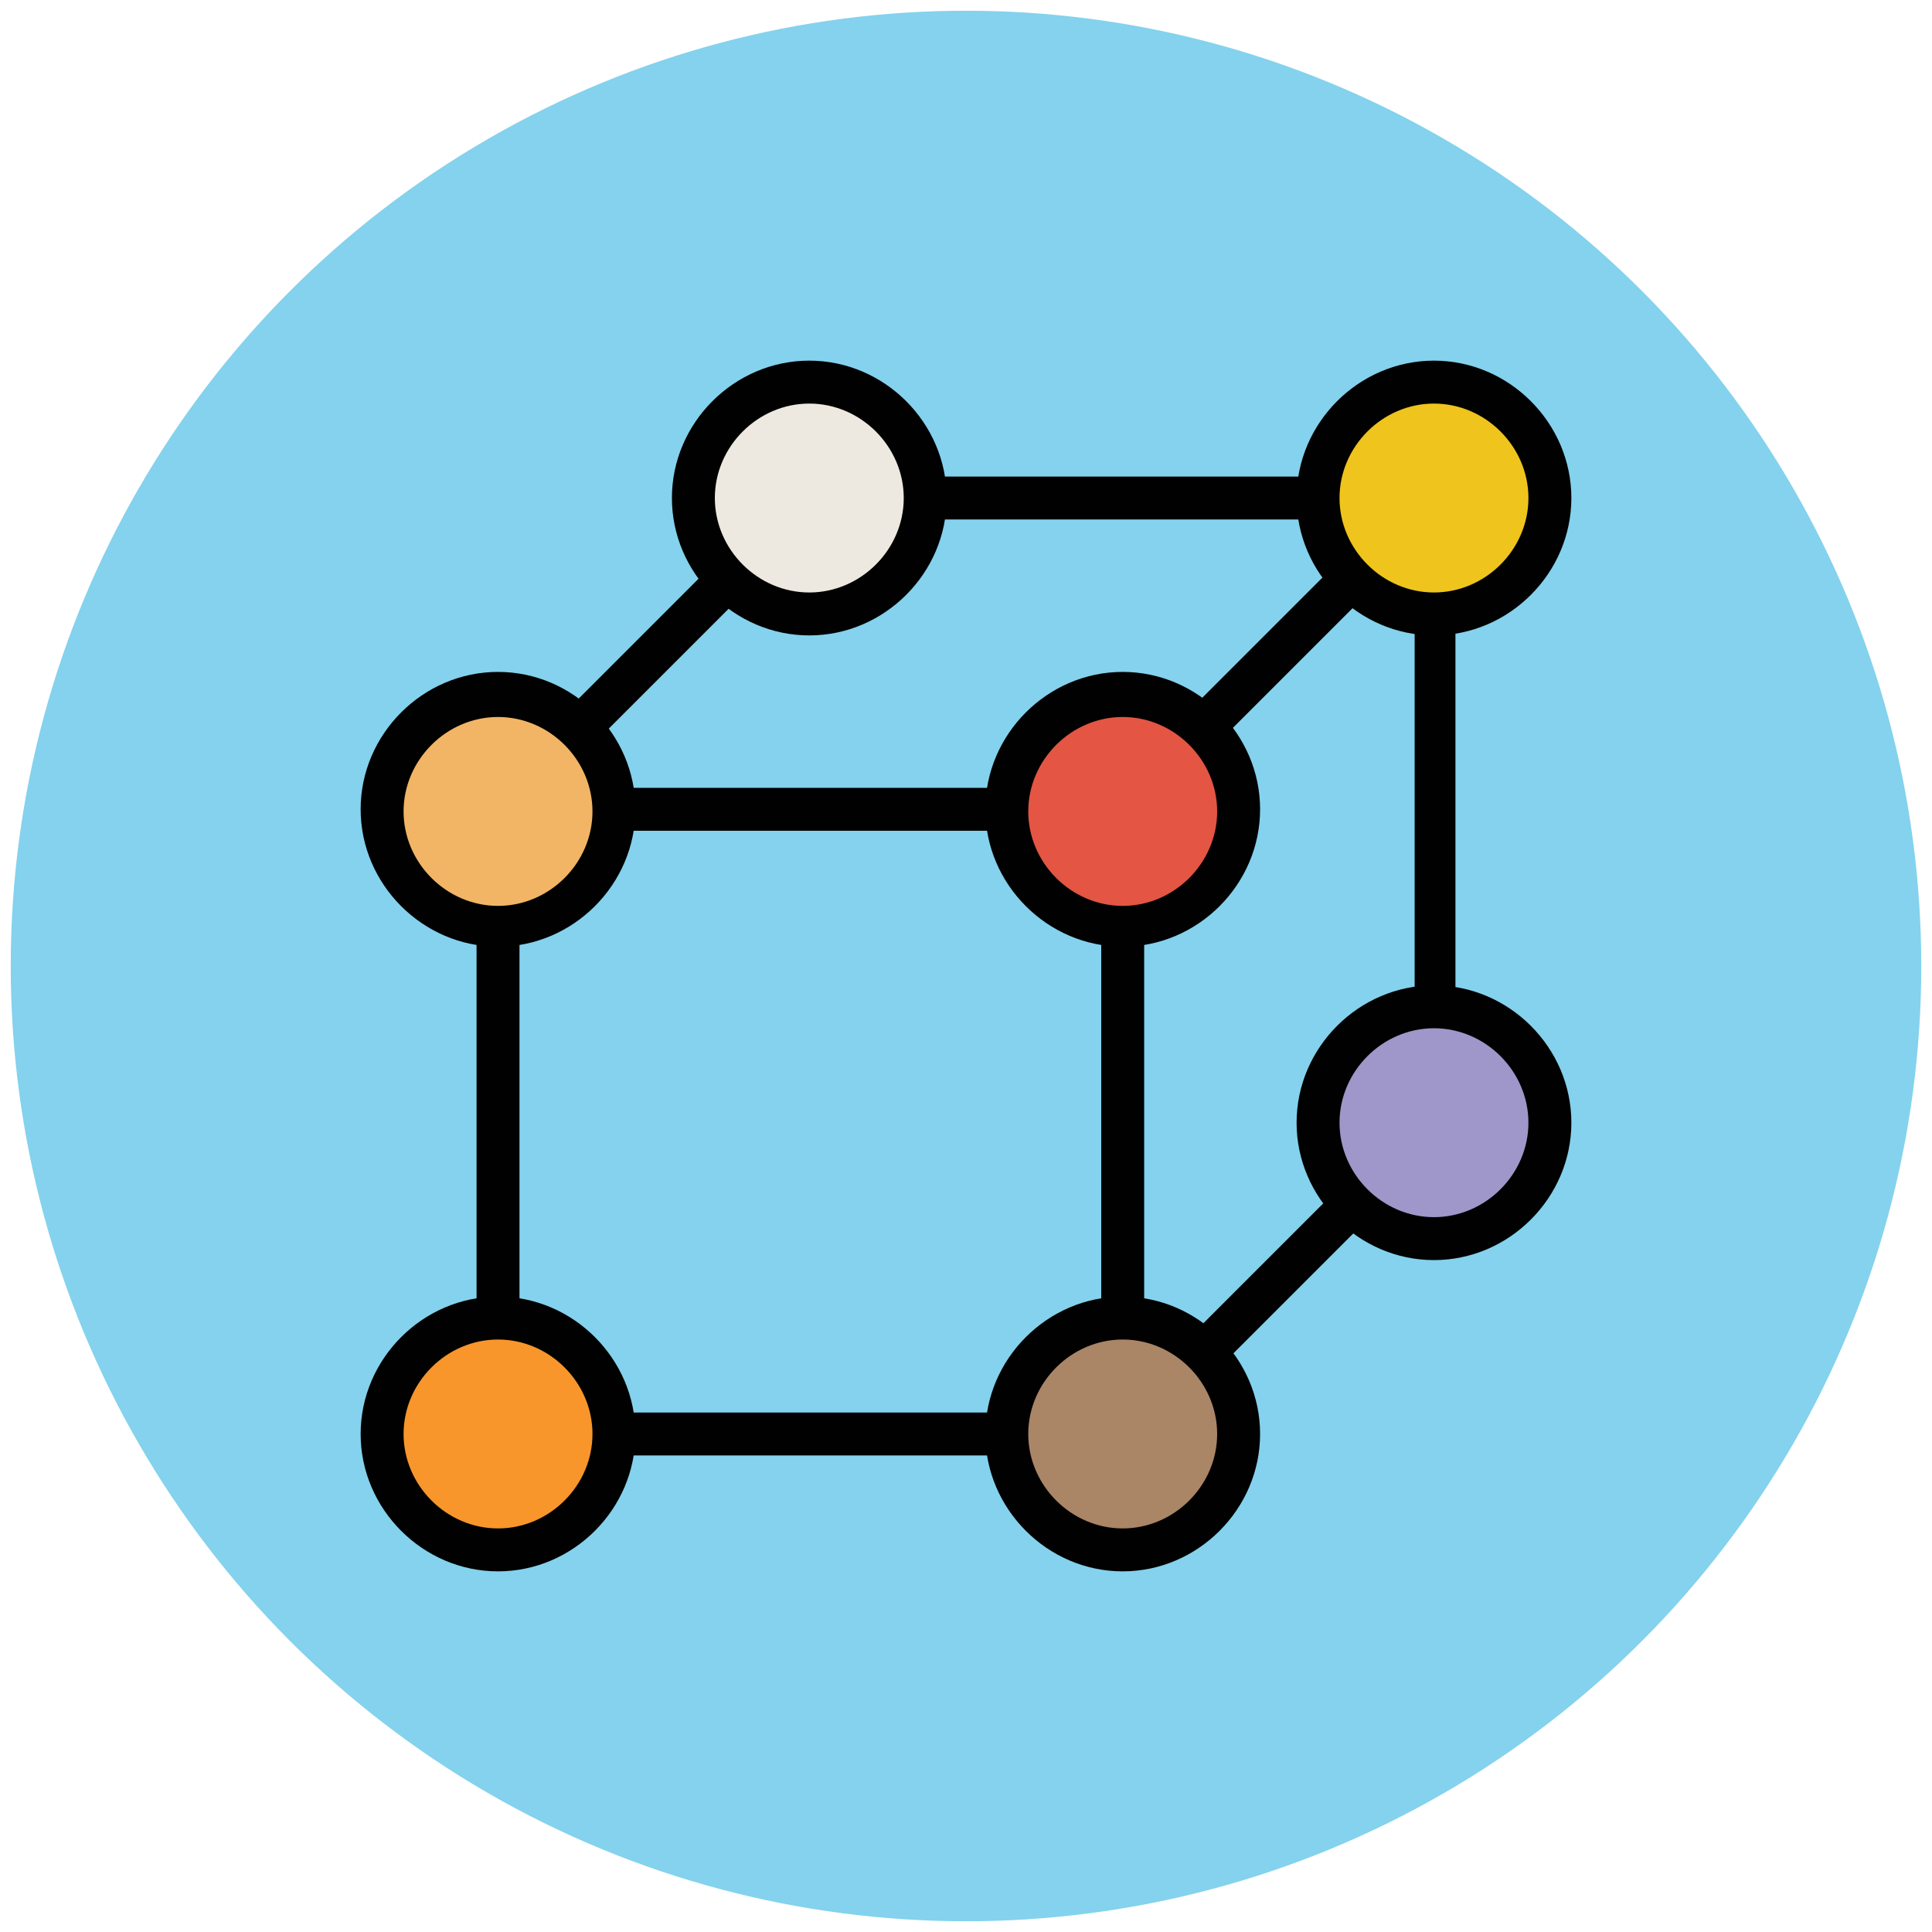 <?xml version="1.0" encoding="utf-8"?>
<!-- Generator: Adobe Illustrator 18.0.0, SVG Export Plug-In . SVG Version: 6.00 Build 0)  -->
<!DOCTYPE svg PUBLIC "-//W3C//DTD SVG 1.1//EN" "http://www.w3.org/Graphics/SVG/1.1/DTD/svg11.dtd">
<svg version="1.1" id="Layer_1" xmlns="http://www.w3.org/2000/svg" xmlns:xlink="http://www.w3.org/1999/xlink" x="0px" y="0px"
	 viewBox="0 0 90 90" enable-background="new 0 0 90 90" xml:space="preserve">
<g>
	<g>
		<circle fill="#84D2ED" cx="45" cy="45" r="44.5"/>
	</g>
	<g>
		<path fill="#010101" d="M53,67.5l-1.4-1.4l14.3-14.3V24.2H38.1L23.9,38.4L22.5,37L37,22.5c0.2-0.2,0.4-0.3,0.7-0.3h29.1
			c0.6,0,1,0.4,1,1v29.1c0,0.3-0.1,0.5-0.3,0.7L53,67.5z"/>
	</g>
	<g>
		<path fill="#010101" d="M52.3,67.8H23.2c-0.6,0-1-0.4-1-1V37.7c0-0.6,0.4-1,1-1h29.1c0.6,0,1,0.4,1,1v29.1
			C53.3,67.4,52.8,67.8,52.3,67.8z M24.2,65.8h27.1V38.7H24.2V65.8z"/>
	</g>
	<g>
		<line fill="#EFC41C" x1="52.3" y1="37.7" x2="66.8" y2="23.2"/>
		
			<rect x="58.5" y="20.2" transform="matrix(0.707 0.707 -0.707 0.707 38.976 -33.184)" fill="#010101" width="2" height="20.6"/>
	</g>
	<g>
		<circle fill="#EFC41C" cx="66.8" cy="23.2" r="5.4"/>
		<path fill="#010101" d="M66.8,29.6c-3.5,0-6.4-2.9-6.4-6.4s2.9-6.4,6.4-6.4s6.4,2.9,6.4,6.4S70.3,29.6,66.8,29.6z M66.8,18.8
			c-2.4,0-4.4,2-4.4,4.4s2,4.4,4.4,4.4s4.4-2,4.4-4.4S69.2,18.8,66.8,18.8z"/>
	</g>
	<g>
		<circle fill="#9F96C9" cx="66.8" cy="52.3" r="5.4"/>
		<path fill="#010101" d="M66.8,58.7c-3.5,0-6.4-2.9-6.4-6.4c0-3.5,2.9-6.4,6.4-6.4s6.4,2.9,6.4,6.4C73.2,55.8,70.3,58.7,66.8,58.7z
			 M66.8,47.9c-2.4,0-4.4,2-4.4,4.4s2,4.4,4.4,4.4s4.4-2,4.4-4.4S69.2,47.9,66.8,47.9z"/>
	</g>
	<g>
		<circle fill="#E45543" cx="52.3" cy="37.7" r="5.4"/>
		<path fill="#010101" d="M52.3,44.1c-3.5,0-6.4-2.9-6.4-6.4s2.9-6.4,6.4-6.4s6.4,2.9,6.4,6.4S55.8,44.1,52.3,44.1z M52.3,33.4
			c-2.4,0-4.4,2-4.4,4.4s2,4.4,4.4,4.4s4.4-2,4.4-4.4S54.7,33.4,52.3,33.4z"/>
	</g>
	<g>
		<circle fill="#F1B565" cx="23.2" cy="37.7" r="5.4"/>
		<path fill="#010101" d="M23.2,44.1c-3.5,0-6.4-2.9-6.4-6.4s2.9-6.4,6.4-6.4s6.4,2.9,6.4,6.4S26.7,44.1,23.2,44.1z M23.2,33.4
			c-2.4,0-4.4,2-4.4,4.4s2,4.4,4.4,4.4s4.4-2,4.4-4.4S25.6,33.4,23.2,33.4z"/>
	</g>
	<g>
		<circle fill="#F8962B" cx="23.2" cy="66.8" r="5.4"/>
		<path fill="#010101" d="M23.2,73.2c-3.5,0-6.4-2.9-6.4-6.4s2.9-6.4,6.4-6.4s6.4,2.9,6.4,6.4S26.7,73.2,23.2,73.2z M23.2,62.4
			c-2.4,0-4.4,2-4.4,4.4s2,4.4,4.4,4.4s4.4-2,4.4-4.4S25.6,62.4,23.2,62.4z"/>
	</g>
	<g>
		<circle fill="#AA8566" cx="52.3" cy="66.8" r="5.4"/>
		<path fill="#010101" d="M52.3,73.2c-3.5,0-6.4-2.9-6.4-6.4s2.9-6.4,6.4-6.4s6.4,2.9,6.4,6.4S55.8,73.2,52.3,73.2z M52.3,62.4
			c-2.4,0-4.4,2-4.4,4.4s2,4.4,4.4,4.4s4.4-2,4.4-4.4S54.7,62.4,52.3,62.4z"/>
	</g>
	<g>
		<circle fill="#EDE9E0" cx="37.7" cy="23.2" r="5.4"/>
		<path fill="#010101" d="M37.7,29.6c-3.5,0-6.4-2.9-6.4-6.4s2.9-6.4,6.4-6.4s6.4,2.9,6.4,6.4S41.2,29.6,37.7,29.6z M37.7,18.8
			c-2.4,0-4.4,2-4.4,4.4s2,4.4,4.4,4.4s4.4-2,4.4-4.4S40.1,18.8,37.7,18.8z"/>
	</g>
</g>
</svg>
